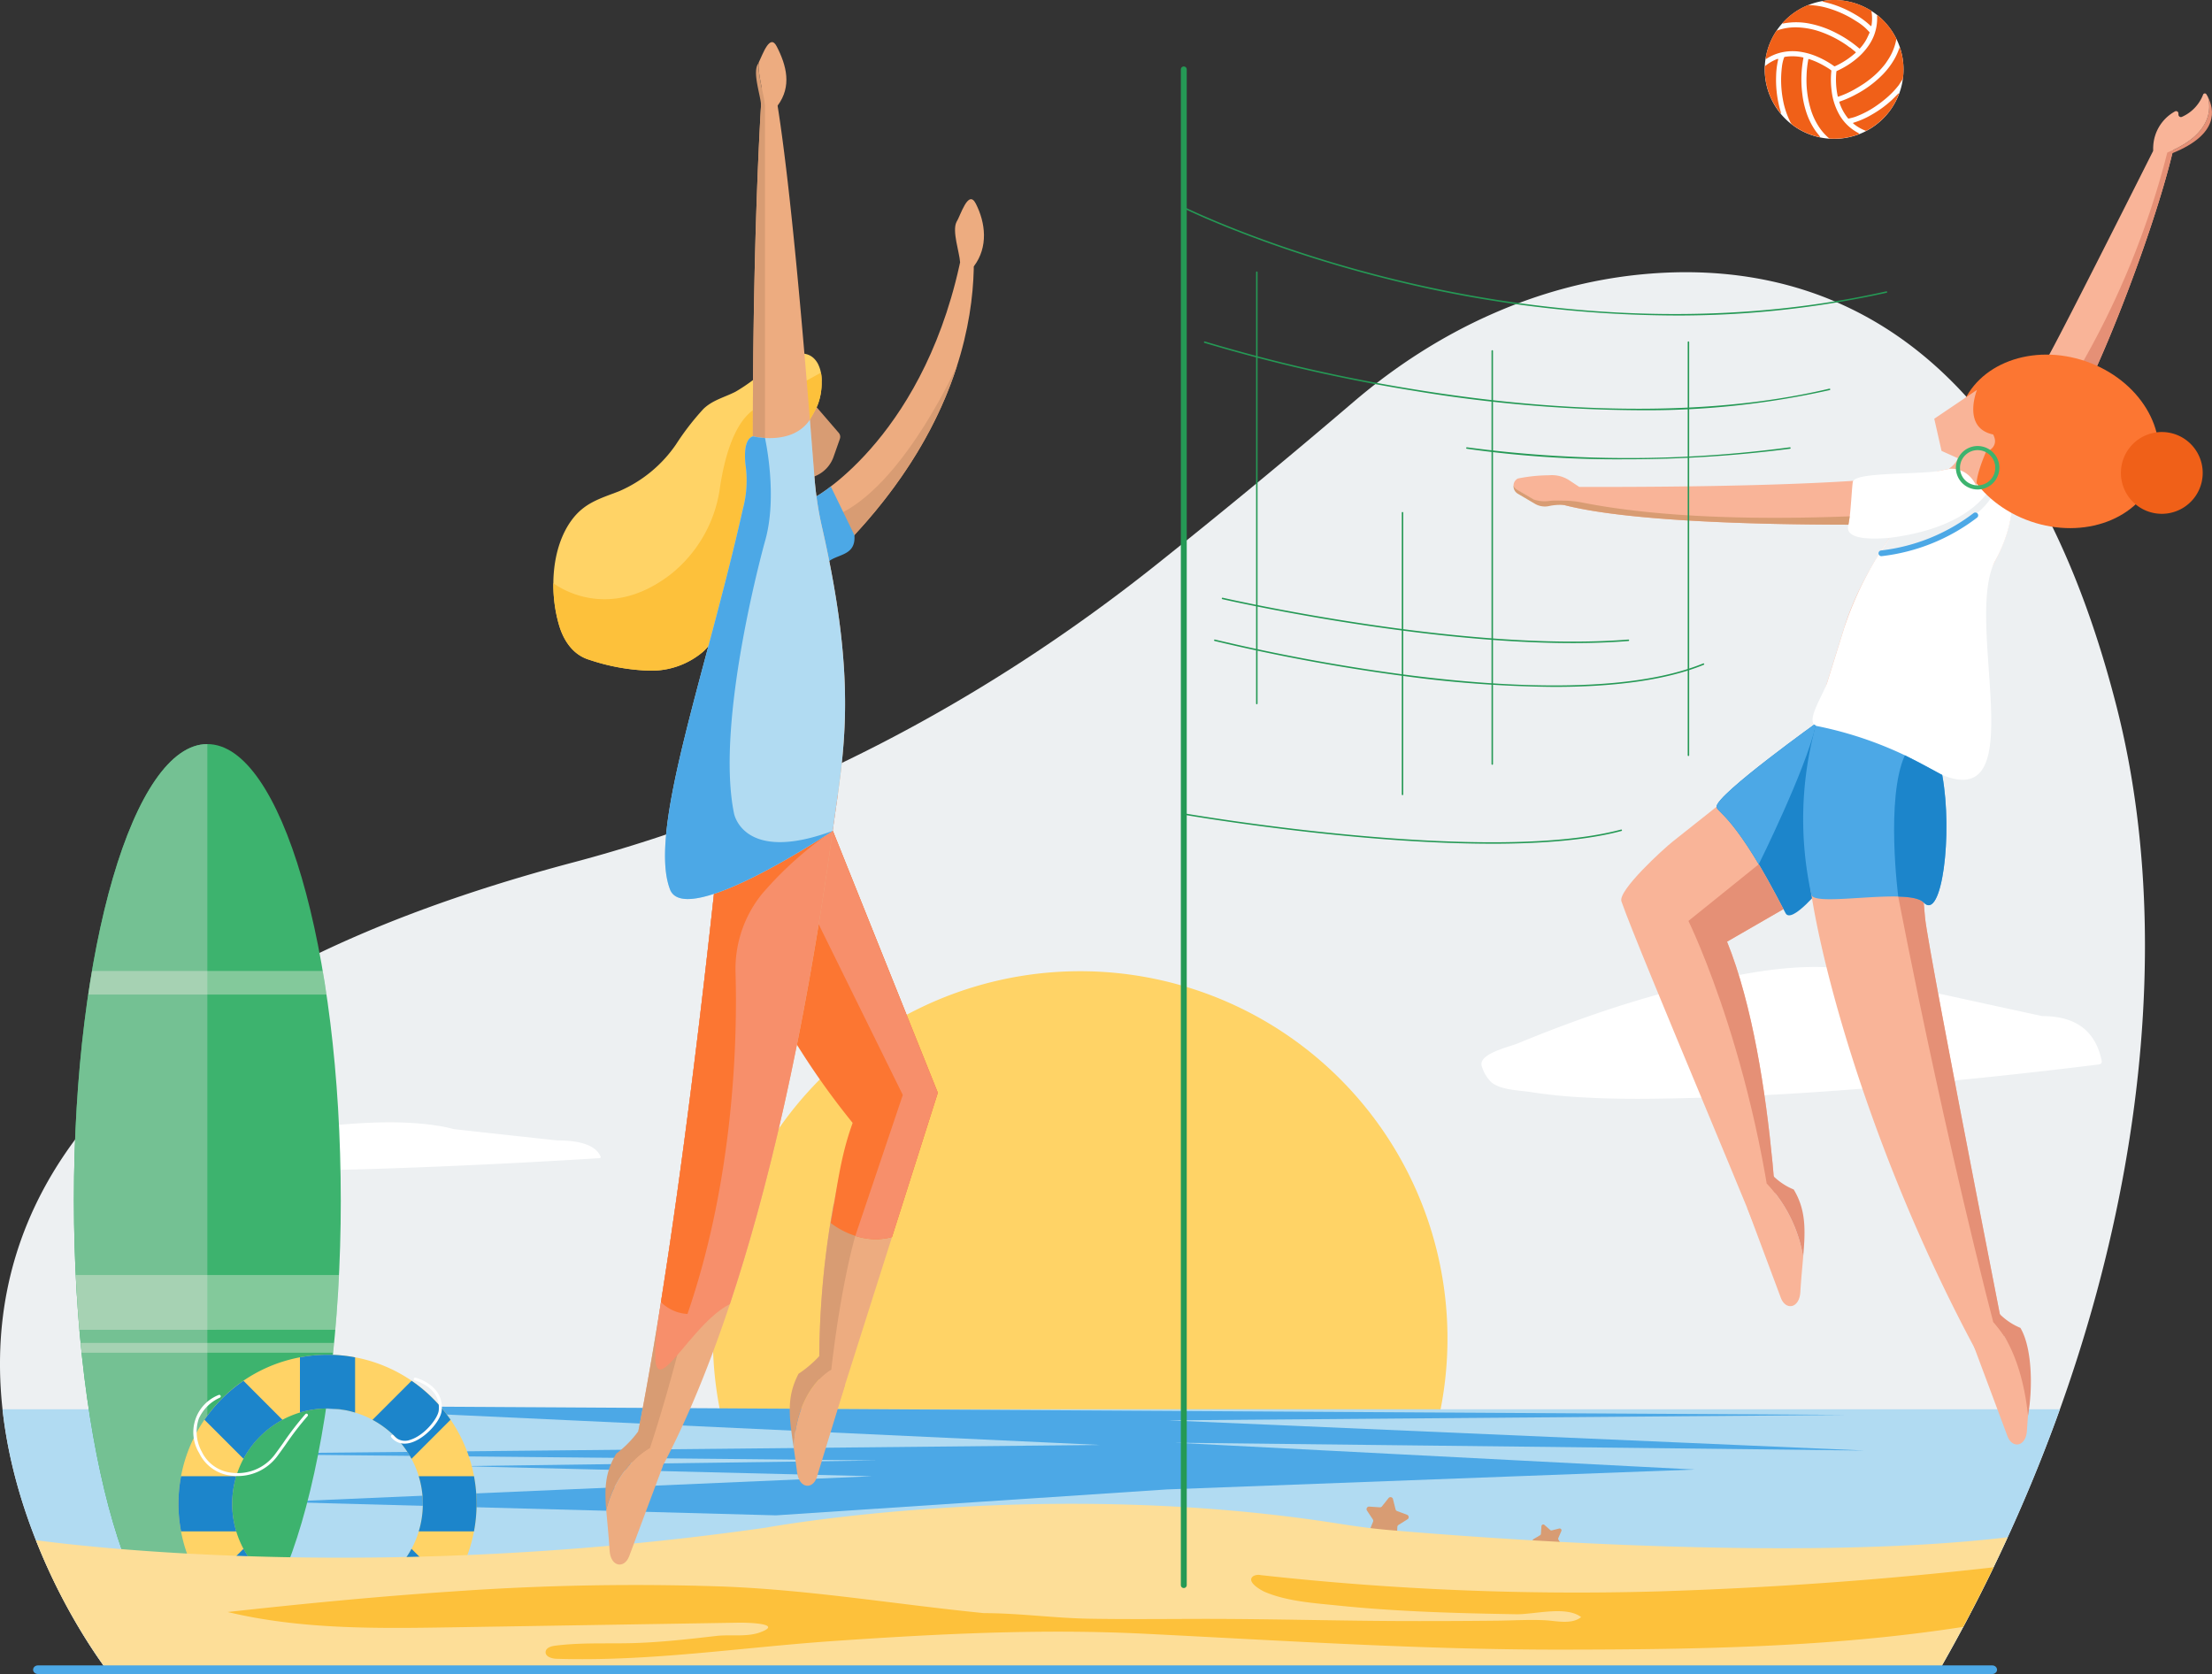 <?xml version="1.0" encoding="utf-8"?>
<svg xmlns="http://www.w3.org/2000/svg" data-name="Vivi esperienze uniche" height="292.184" viewBox="0 0 386.068 292.184" width="386.068">
    <rect x="0" y="0" width="386.068" height="292.184" fill="#333333" stroke="none"/>
    <defs>
        <clipPath id="ge0xjd7t6a">
            <path d="M0 0h386.068v292.184H0z" data-name="Rettangolo 2901" style="fill:none"/>
        </clipPath>
        <clipPath id="r7iutp71fb">
            <path d="M0 0h41.575v4.118H0z" data-name="Rettangolo 2897" style="fill:none" transform="translate(15.405 169.469)"/>
        </clipPath>
        <clipPath id="01uzv1ftzc">
            <path d="M0 0h44.23v1.711H0z" data-name="Rettangolo 2898" style="fill:none" transform="translate(14.078 234.394)"/>
        </clipPath>
        <clipPath id="cvz3xcrk4d">
            <path d="M0 0h45.939v9.559H0z" data-name="Rettangolo 2899" style="fill:none" transform="translate(13.223 222.54)"/>
        </clipPath>
    </defs>
    <g data-name="Raggruppa 5810">
        <g data-name="Raggruppa 5809" style="clip-path:url(#ge0xjd7t6a)">
            <g data-name="Raggruppa 5808">
                <g data-name="Raggruppa 5807" style="clip-path:url(#ge0xjd7t6a)">
                    <path d="M18.612 291.426s-76.76-98.977 81.488-140.919c36.4-9.646 70.848-27.385 101.652-51.9a1288.003 1288.003 0 0 0 34.52-28.49c14.746-12.6 32.153-20.517 50.391-22.242 28.7-2.716 65.713 8.561 82.788 75.6 12.122 47.593 1.833 110.8-30.938 167.951z" data-name="Tracciato 10354" style="fill:#edf0f2"/>
                    <path d="M250.651 249.435a64.105 64.105 0 1 0-124.246 0z" data-name="Tracciato 10355" style="fill:#ffd366"/>
                    <path d="M18.612 291.426h319.9a284.086 284.086 0 0 0 21-45.459H.441c2.811 25.649 18.171 45.459 18.171 45.459" data-name="Tracciato 10356" style="fill:#b1dbf2"/>
                    <path d="m44.54 245.336 277.6 1.621-118.234.949 121.524 5.267-120.353-1.366 90.733 4.682-92.1 3.47-68.274 4.527-86.8-2.341 103.578-4.486-71.979-1.759 72.953-.993-117.036-1.149 155.854-1.558z" data-name="Tracciato 10357" style="fill:#4ca8e6"/>
                    <path d="M104.575 202.142c-.054.007-.108.01-.161.014q-13.855.864-27.766 1.447c-7.953.331-15.922.591-23.9.693-4.737.061-9.482.11-14.217-.022-2.3-.064-4.621-.153-6.9-.339-1.558-.128-3.95-.123-5.2-.642a2.9 2.9 0 0 1-1.2-.985c-.667-.831 3.439-1.269 4.622-1.514q3.608-.747 7.276-1.415a264.295 264.295 0 0 1 14.587-2.24c7.755-.962 16.883-1.9 24.724-.647a26.162 26.162 0 0 1 2.765.582c.074.02 17.944 1.971 18.028 1.971 4.055 0 6.743.85 7.594 2.821.029.068.054.144-.021.2a.537.537 0 0 1-.243.074" data-name="Tracciato 10358" style="fill:#fff"/>
                    <path d="M59.481 209.452c0 43.951-10.426 79.58-23.288 79.58S12.9 253.4 12.9 209.452s10.427-79.58 23.289-79.58 23.288 35.629 23.288 79.58" data-name="Tracciato 10359" style="fill:#3db36e"/>
                    <path d="M12.9 209.452c0 43.951 10.427 79.58 23.288 79.58v-159.16c-12.861 0-23.288 35.629-23.288 79.58" data-name="Tracciato 10360" style="fill:#74c193"/>
                    <g data-name="Raggruppa 5800" style="opacity:.36">
                        <g data-name="Raggruppa 5799">
                            <g data-name="Raggruppa 5798" style="clip-path:url(#r7iutp71fb)">
                                <path d="M15.4 173.587h41.58q-.311-2.1-.655-4.118H16.06q-.345 2.022-.655 4.118" data-name="Tracciato 10361" style="fill:#fff2eb"/>
                            </g>
                        </g>
                    </g>
                    <g data-name="Raggruppa 5803" style="opacity:.36">
                        <g data-name="Raggruppa 5802">
                            <g data-name="Raggruppa 5801" style="clip-path:url(#01uzv1ftzc)">
                                <path d="M14.247 236.1h43.891c.059-.566.114-1.138.169-1.711H14.078c.055.573.11 1.145.169 1.711" data-name="Tracciato 10362" style="fill:#fff2eb"/>
                            </g>
                        </g>
                    </g>
                    <g data-name="Raggruppa 5806" style="opacity:.36">
                        <g data-name="Raggruppa 5805">
                            <g data-name="Raggruppa 5804" style="clip-path:url(#cvz3xcrk4d)">
                                <path d="M13.867 232.1h44.652q.405-4.668.643-9.559H13.223q.237 4.887.644 9.559" data-name="Tracciato 10363" style="fill:#fff2eb"/>
                            </g>
                        </g>
                    </g>
                    <path d="m243.12 261.643.448 1.788a.445.445 0 0 0 .276.308l1.727.644a.445.445 0 0 1 .081.793l-1.563.979a.443.443 0 0 0-.207.357l-.079 1.842a.444.444 0 0 1-.729.321l-1.414-1.183a.441.441 0 0 0-.4-.087l-1.776.494a.444.444 0 0 1-.53-.594l.688-1.71a.445.445 0 0 0-.042-.411l-1.019-1.537a.444.444 0 0 1 .4-.688l1.839.126a.442.442 0 0 0 .378-.167l1.147-1.443a.444.444 0 0 1 .778.168" data-name="Tracciato 10364" style="fill:#d89c73"/>
                    <path d="m269.558 266.162 1 .877a.322.322 0 0 0 .29.069l1.287-.324a.32.32 0 0 1 .373.436l-.526 1.22a.319.319 0 0 0 .023.3l.707 1.124a.32.32 0 0 1-.3.489l-1.322-.123a.32.32 0 0 0-.275.113l-.851 1.02a.319.319 0 0 1-.557-.135l-.292-1.3a.321.321 0 0 0-.193-.227l-1.233-.494a.32.32 0 0 1-.044-.572l1.142-.678a.319.319 0 0 0 .156-.253l.089-1.325a.32.32 0 0 1 .53-.219" data-name="Tracciato 10365" style="fill:#d89c73"/>
                    <path d="M366.429 185.762a1.857 1.857 0 0 1-.217.037q-18.824 2.349-37.72 3.934c-10.8.9-21.631 1.6-32.47 1.883-6.435.165-12.88.3-19.312-.06a88.588 88.588 0 0 1-9.368-.923c-2.118-.347-5.368-.333-7.057-1.744a6.47 6.47 0 0 1-1.626-2.677c-.906-2.257 4.671-3.448 6.279-4.113q4.9-2.029 9.883-3.844a198.035 198.035 0 0 1 19.816-6.084c10.535-2.617 22.937-5.163 33.589-1.761a21.468 21.468 0 0 1 3.756 1.583c.1.055 24.376 5.355 24.491 5.355 5.508 0 9.16 2.31 10.314 7.664a.723.723 0 0 1-.027.548.524.524 0 0 1-.331.2" data-name="Tracciato 10366" style="fill:#fff"/>
                    <path d="M57.163 288.488A26.018 26.018 0 1 1 83.18 262.47a26.047 26.047 0 0 1-26.017 26.018m0-42.657A16.639 16.639 0 1 0 73.8 262.47a16.658 16.658 0 0 0-16.639-16.639" data-name="Tracciato 10367" style="fill:#ffd366"/>
                    <path d="m42.5 270.327-6.813 6.813a26.222 26.222 0 0 0 6.805 6.8l6.812-6.812a16.757 16.757 0 0 1-6.8-6.8" data-name="Tracciato 10368" style="fill:#1c85cb"/>
                    <path d="M71.823 270.327a16.757 16.757 0 0 1-6.8 6.8l6.812 6.812a26.222 26.222 0 0 0 6.805-6.8z" data-name="Tracciato 10369" style="fill:#1c85cb"/>
                    <path d="M73.8 262.47a16.567 16.567 0 0 1-.716 4.812h9.641a25.779 25.779 0 0 0 0-9.623h-9.64a16.588 16.588 0 0 1 .715 4.811" data-name="Tracciato 10370" style="fill:#1c85cb"/>
                    <path d="M40.524 262.47a16.588 16.588 0 0 1 .715-4.811H31.6a25.779 25.779 0 0 0 0 9.623h9.64a16.567 16.567 0 0 1-.716-4.812" data-name="Tracciato 10371" style="fill:#1c85cb"/>
                    <path d="M42.5 254.614a16.758 16.758 0 0 1 6.8-6.8L42.494 241a26.238 26.238 0 0 0-6.805 6.8z" data-name="Tracciato 10372" style="fill:#1c85cb"/>
                    <path d="m71.823 254.614 6.813-6.813a26.238 26.238 0 0 0-6.805-6.8l-6.812 6.812a16.758 16.758 0 0 1 6.8 6.8" data-name="Tracciato 10373" style="fill:#1c85cb"/>
                    <path d="M61.974 288.034v-9.64a16.547 16.547 0 0 1-9.623 0v9.64a25.779 25.779 0 0 0 9.623 0" data-name="Tracciato 10374" style="fill:#1c85cb"/>
                    <path d="M52.351 236.907v9.64a16.547 16.547 0 0 1 9.623 0v-9.64a25.779 25.779 0 0 0-9.623 0" data-name="Tracciato 10375" style="fill:#1c85cb"/>
                    <path d="M350.4 268.312c-36.683 4.347-91.966.126-108.031-1.269-2.858-.248-5.694-.63-8.528-1.079-51.948-8.233-100.16.668-100.16.668-66.169 9.452-117.562 3.51-127.413 2.191a101.171 101.171 0 0 0 12.343 22.6h319.9q6.549-11.421 11.888-23.114" data-name="Tracciato 10376" style="fill:#fdde98"/>
                    <path d="M347.926 273.556c-19.386 2.217-38.9 3.586-58.4 4.2a501.7 501.7 0 0 1-69.487-2.839 1.9 1.9 0 0 0-1.281.164c-1.412.961 1.4 2.516 2.012 2.776 3.953 1.669 8.73 1.956 12.935 2.388 10.272 1.055 20.631 1.326 30.95 1.5 3.121.052 8.691-1.519 11.306.5-1.635 1.339-4.347.656-6.242.555-2.772-.148-5.591.037-8.369.067q-7.785.082-15.572.067c-12.315-.023-24.626-.411-36.936-.377-6.271.017-12.542.075-18.813-.034-6.089-.107-12.229-.972-18.295-.972-15.117-1.5-30.064-4.028-45.325-4.635a449.657 449.657 0 0 0-47.4.856c-13.119.865-26.206 2.145-39.272 3.585 12.835 3.079 26.2 2.882 39.4 2.668l49.793-.806c1.487-.024 7.928.142 3.748 1.683-2.331.86-5.2.349-7.636.629-4.932.567-9.872 1.135-14.835 1.26-4.464.113-8.952-.132-13.377.455-.685.091-1.53.363-1.6 1.05-.084.855 1.069 1.2 1.928 1.225 16.089.5 31.731-1.919 47.708-3.06 16.039-1.108 32.118-1.983 48.2-1.565q3.381.089 6.758.255c24.322 1.208 48.5 2.8 72.865 2.771 23.28-.025 46.9-.378 69.946-3.97q2.76-5.172 5.29-10.391" data-name="Tracciato 10377" style="fill:#fdc13b"/>
                    <path d="M347.7 291.684H6.627c-.2 0-.357-.116-.357-.257s.16-.258.357-.258H347.7c.2 0 .357.116.357.258s-.157.257-.357.257z" data-name="Tracciato 10378" style="stroke-miterlimit:10;stroke:#4ca8e6;fill:none"/>
                    <path d="M70.606 251.971a2.931 2.931 0 0 1-2.312-1.106.258.258 0 1 1 .394-.332 2.56 2.56 0 0 0 2.935.759c2.426-.742 4.8-3.709 4.951-5.109.434-4.066-4.123-5.219-4.169-5.23a.257.257 0 1 1 .121-.5c.051.012 5.042 1.275 4.56 5.784-.189 1.771-2.8 4.779-5.312 5.548a3.986 3.986 0 0 1-1.168.186" data-name="Tracciato 10379" style="fill:#fff"/>
                    <path d="M41.481 257.626a8.515 8.515 0 0 1-.9-.047 7.039 7.039 0 0 1-5.823-3.974 6.979 6.979 0 0 1 3.419-10.134.257.257 0 0 1 .193.477 7.3 7.3 0 0 0-3.676 3.674 7.173 7.173 0 0 0 .529 5.763 6.54 6.54 0 0 0 5.411 3.682 8.086 8.086 0 0 0 7.269-3.11 88.2 88.2 0 0 0 1.512-2.086 53.124 53.124 0 0 1 3.887-5.055.257.257 0 1 1 .373.354 52.922 52.922 0 0 0-3.841 5c-.569.8-1.093 1.536-1.521 2.1a8.6 8.6 0 0 1-6.831 3.357" data-name="Tracciato 10380" style="fill:#fff"/>
                    <path d="M317.788 125.639s-5.684 5.375-25.788 21.2c-1.712 1.348-9.655 8.61-9.005 10.485 2.972 8.572 25.54 61.388 27.658 67.844 0 0-.353-38.864-9.225-60.812l16.613-9.588z" data-name="Tracciato 10381" style="fill:#f9b498"/>
                    <path d="M317.788 125.639S299.443 138.73 299.6 140.81c.081 1.069 3.225 1.307 12.035 18.564 1.042 2.04 6.4-4.6 6.4-4.6z" data-name="Tracciato 10382" style="fill:#1c85cb"/>
                    <path d="m360.3 74.233-9.41 8.36a12.2 12.2 0 0 1 .46 4.26 26.161 26.161 0 0 1-3.1 10.97c-14.02 27.35-13.75 46.52-12.27 62.33.57 6.1 17.08 89.73 17.08 89.73-22.04-35.45-33.64-74.1-36.79-92.98a82.019 82.019 0 0 1 2.66-37.89c1.55-4.95 2.92-9.38 2.92-9.38 2.82-9.16 9.35-18.53 16.3-26.58 1.48-1.71 5.32-.58 6.81-2.16 1.82-1.93 1.29-6.55 3.02-8.23 5.5-5.36 6.99-8 9.02-9.65.56-.46 12.98-25.1 19.46-37.99l2.9.86c-3.62 15.66-15.36 45.05-19.06 48.35" data-name="Tracciato 10383" style="fill:#f9b498"/>
                    <path d="m350.893 82.592-6.7 8.69s-55.84 1.85-73.01-3.65l-1.03.05a3.758 3.758 0 0 1-2.45-.45l-2.91-1.71a1.463 1.463 0 0 1-.63-.7 1.4 1.4 0 0 1 .75-1.3 28.23 28.23 0 0 1 5.46-.57 5.546 5.546 0 0 1 3.55.9l1.51 1 .2.13c16.9.05 52.42-.19 63.38-2.91 0 0 9.01-2.08 11.88.52" data-name="Tracciato 10384" style="fill:#f9b498"/>
                    <path d="M379.353 25.893c-2.95 12.79-11.31 34.72-16.3 44.13l-.67-4.87a147.3 147.3 0 0 0 16.13-39.52z" data-name="Tracciato 10385" style="fill:#e59076"/>
                    <path d="m335.574 155.05-2.514.081-1.751 1.353s9.774 51.655 21.758 93.4c0 0-16.509-83.632-17.082-89.734-.156-1.659-.3-3.359-.411-5.1" data-name="Tracciato 10386" style="fill:#e59076"/>
                    <path d="m338.065 131.553-1.384-.592-19.629-4.808a61.554 61.554 0 0 0-.9 30.028c.543 2.217 17.053-1.341 19.6 1.347 3.548 3.747 5.6-16.1 2.311-25.975" data-name="Tracciato 10387" style="fill:#4ca8e6"/>
                    <path d="m353.067 80.663-5.832-2.463-1.1.2c-.253.984.62 2.054.036 2.673a7.717 7.717 0 0 1-1.8.26 36.419 36.419 0 0 0-5.353.739c-3.38.841-14.668.223-15.6 1.9-.184.331-.4 6.116-.82 7.66-.61 2.253 2.874 2.609 7.212 2.241a61.005 61.005 0 0 0-7.953 15.763s-1.372 4.43-2.917 9.382c-.735 2.355-4.155 7.272-1.738 7.72a65.735 65.735 0 0 1 20.936 8.143c17.186 8.127 4.381-26.544 10.126-37.05a24.824 24.824 0 0 0 3.091-10.974 12.006 12.006 0 0 0-.455-4.258z" data-name="Tracciato 10388" style="fill:#fff"/>
                    <path d="M351.353 86.853c-.03.75-.09 1.49-.19 2.23-1.1-3.93-2.14-5.72-2.97-3.56-2.48 6.5-14.862 9.87-20.212 11.16a30.333 30.333 0 0 0 1.822-2.81c18.54-2.36 19.11-12.59 19.11-12.59l2.36 3.12a16.359 16.359 0 0 1 .08 2.45" data-name="Tracciato 10389" style="fill:#edf0f2"/>
                    <path d="M311.277 158.674s-3.243-6.074-4.314-7.828l-12.275 9.893s13.063 26.454 15.965 64.431c0 0-.354-38.864-9.225-60.812z" data-name="Tracciato 10390" style="fill:#e59076"/>
                    <path d="M332.462 131.826c-3.394 7.5-1.153 24.658-1.153 24.658 2.094.057 3.768.328 4.446 1.044 3.146 3.323 5.109-11.9 3.224-22.278-1.108-.653-6.517-3.424-6.517-3.424" data-name="Tracciato 10391" style="fill:#1c85cb"/>
                    <path d="m316.908 126.648-.273-.179c-4.331 3.145-17.165 12.62-17.035 14.341.065.853 2.082 1.186 7.363 10.035 0 0 8.083-16.236 9.945-24.2" data-name="Tracciato 10392" style="fill:#4ca8e6"/>
                    <path d="M342.339 71.186C339.669 78.9 345.069 87.769 354.4 91s19.06-.4 21.73-8.115S373.4 66.3 364.069 63.07s-19.06.4-21.73 8.116" data-name="Tracciato 10393" style="fill:#fc7632"/>
                    <path d="M340.14 81.81a4.309 4.309 0 0 0 1.59-1.826l-2.864-1.284-1.273-5.612 7.457-5.039s-2.669 6.624 2.806 7.78c0 0 1.324 2-1.252 3.1 0 0-2.4 5.353-1.384 6.592 0 0-1.067-3.919-5.08-3.716" data-name="Tracciato 10394" style="fill:#f9b498"/>
                    <path d="M371.45 78.465a7.138 7.138 0 1 0 9.937-1.781 7.138 7.138 0 0 0-9.937 1.781" data-name="Tracciato 10395" style="fill:#f06018"/>
                    <path d="M342.343 79.678a3.435 3.435 0 1 0 4.782-.857 3.435 3.435 0 0 0-4.782.857z" data-name="Tracciato 10396" style="stroke-linecap:round;stroke:#3db36e;stroke-width:.718px;stroke-miterlimit:10;fill:none"/>
                    <path d="m322.833 90.112-.23 1.47c-16.64-.019-38.59-.63-49.55-3.42a.175.175 0 0 1-.05-.01 8.957 8.957 0 0 0-2.72.19 3.429 3.429 0 0 1-2.45-.449l-2.91-1.711a1.513 1.513 0 0 1-.76-1.41 1.463 1.463 0 0 0 .63.7l2.91 1.71a5.9 5.9 0 0 0 2.85.23c.05 0 .1-.01.14-.01a8.834 8.834 0 0 1 .89-.04l1.478.024a17.26 17.26 0 0 1 3.109.33c8.4 1.675 23.024 3.32 46.663 2.4" data-name="Tracciato 10397" style="fill:#d89c73"/>
                    <path d="M328.365 96.571a33.185 33.185 0 0 0 16.393-6.619" data-name="Tracciato 10398" style="stroke-linecap:round;stroke-miterlimit:10;stroke:#4ca8e6;fill:none"/>
                    <path d="m141.948 83.235.371-.154a5.659 5.659 0 0 0 3.166-3.351l1.1-3.128a1.071 1.071 0 0 0-.2-1.058l-5.43-6.3z" data-name="Tracciato 10399" style="fill:#d89c73"/>
                    <path d="M142.663 70.783a10.66 10.66 0 0 0 .738-4.14 6.272 6.272 0 0 0-.673-3.2c-2.116-3.776-7.119-.508-9.435 1.345a30.1 30.1 0 0 1-4.931 3.588c-1.927.985-3.963 1.433-5.588 2.992a45.671 45.671 0 0 0-4.79 6.2 23.149 23.149 0 0 1-9.948 8.179c-3.342 1.289-6.024 2.009-8.244 5.007-3.651 4.935-3.915 12.754-2.184 18.472.81 2.672 2.459 5.088 5.213 5.916a36.1 36.1 0 0 0 10.515 1.907 13.9 13.9 0 0 0 9.35-3.285c3.071-2.8 4.112-7.123 5.5-10.877 2.071-5.6 4.193-11.176 6.586-16.644 1.2-2.737 2.464-5.448 3.825-8.108 1.026-2.006 2.215-3.922 3.318-5.886.3-.53.545-1.01.747-1.472" data-name="Tracciato 10400" style="fill:#ffd366"/>
                    <path d="M138.6 78.141c1.026-2.006 2.215-3.922 3.318-5.885.3-.53.545-1.012.747-1.472a10.669 10.669 0 0 0 .738-4.14 8.088 8.088 0 0 0-.12-1.6l-11.889 6.565c-3.443 2.527-5.019 8.683-5.737 13.493a23.356 23.356 0 0 1-8.713 15.226c-11.311 8.628-20.316 1.487-20.359 1.452a25.268 25.268 0 0 0 1.025 7.451c.81 2.673 2.459 5.09 5.213 5.918a36.163 36.163 0 0 0 10.515 1.907 13.913 13.913 0 0 0 9.35-3.286c3.071-2.8 4.112-7.122 5.5-10.877 2.071-5.6 4.193-11.176 6.586-16.643a150.18 150.18 0 0 1 3.825-8.109" data-name="Tracciato 10401" style="fill:#fdc13b"/>
                    <path d="M142.495 86.628s19.45-10.916 25.547-43.168l.8-7.862s9.108 30.673-24.474 62.6l-6.174-.507z" data-name="Tracciato 10402" style="fill:#edac80"/>
                    <path d="M167.087 63.687s-8.795 19.832-19.917 25.694l-1.564 4.292 1.413 1.92c11.145-11.34 17.055-22.417 20.068-31.906" data-name="Tracciato 10403" style="fill:#d89c73"/>
                    <path d="m145.358 145.014 18.324 45.712-19.792 62.3s-4.038-26.015 4.935-57.03c0 0-20.137-26.889-20.719-34.89z" data-name="Tracciato 10404" style="fill:#edac80"/>
                    <path d="m148.337 209.452-2.849.742c-4.463 24.363-1.6 42.829-1.6 42.829 1.4-24.05 5.393-37.323 5.393-37.323z" data-name="Tracciato 10405" style="fill:#d89c73"/>
                    <path d="m145.358 145.014-8.762 8.172-1.714 21.87a132.052 132.052 0 0 0 13.943 20.937c-2.219 6-2.765 11.784-3.837 17.463.052.038 4.913 4.075 10.7 2.443l1.279-4.026 6.718-21.147z" data-name="Tracciato 10406" style="fill:#fc7632"/>
                    <path d="m145.358 145.014-5.389 5.026-.214 4.925 17.815 36.151-8.288 24.584a11 11 0 0 0 6.4.2l1.279-4.026 6.718-21.147z" data-name="Tracciato 10407" style="fill:#f78f6b"/>
                    <path d="M145 84.908a24.215 24.215 0 0 1-2.5 1.719l-3.489 8.985.43 2.184 4.935.406c1.69-1.607 5.039-1.057 4.746-4.806L145 84.907z" data-name="Tracciato 10408" style="fill:#4ca8e6"/>
                    <path d="M133.513 8.734s-2.224 22.761-2.119 72.074q.008 3.681-.293 7.354c-1.777 21.733-11.183 131.4-23.871 180.419 0 0 24.438-23.583 38.188-124.193 1.767-12.927 4.382-24.537-1.9-52.152a60.189 60.189 0 0 1-1.34-8.555c-1.2-15.025-5.067-66.772-8.661-74.947" data-name="Tracciato 10409" style="fill:#edac80"/>
                    <path d="M128.379 169.871a20.825 20.825 0 0 1 4.631-13.859 62.349 62.349 0 0 1 12.319-10.993l-19.729 1.819c-4.311 41-10.746 92.3-18.366 121.743 7.137-14.6 12.76-39.243 12.76-39.243 8.293-24.107 8.694-48.786 8.39-59.467" data-name="Tracciato 10410" style="fill:#d89c73"/>
                    <path d="m146.25 138.505-21.177 13.246c-2.6 24.225-5.9 51.483-9.715 75.508s3.752 4.511 12.024.361c6.284-18.87 12.9-45.686 18.036-83.237.27-1.97.559-3.911.833-5.882" data-name="Tracciato 10411" style="fill:#f78f6b"/>
                    <path d="M115.358 227.259a7.068 7.068 0 0 0 4.631 2.073c8.293-24.107 8.694-48.785 8.39-59.465a20.825 20.825 0 0 1 4.631-13.859 62.28 62.28 0 0 1 12.319-10.993l-11.129 1.03-9.122 5.706c-2.6 24.225-5.9 51.483-9.715 75.508" data-name="Tracciato 10412" style="fill:#fc7632"/>
                    <path d="m131.392 78.367 2.121-1.92V8.734s-2.148 22.023-2.121 69.633" data-name="Tracciato 10413" style="fill:#d89c73"/>
                    <path d="M116.932 155.225c2.692 7.047 28.4-10.206 28.4-10.206l.088-.632c1.767-12.926 4.382-24.536-1.9-52.151a60.346 60.346 0 0 1-1.34-8.556c-.2-2.549-.485-6.157-.828-10.428-3.09 4.633-9.954 2.9-9.955 2.9-1.535.557-1.431 3.276-1.291 4.848a19.165 19.165 0 0 1-.439 7.8c-6.473 28.895-16.629 56.208-12.728 66.419" data-name="Tracciato 10414" style="fill:#b1dbf2"/>
                    <path d="M116.932 155.225c2.692 7.047 28.4-10.206 28.4-10.206-15.687 5.789-17.224-3.058-17.224-3.058-3.331-16.256 5.407-47.485 5.407-47.485 2.292-7.913 0-18.029 0-18.029a13.128 13.128 0 0 1-2.122-.289c-1.535.557-1.431 3.276-1.291 4.848a19.165 19.165 0 0 1-.439 7.8c-6.473 28.895-16.629 56.208-12.728 66.419" data-name="Tracciato 10415" style="fill:#4ca8e6"/>
                    <path d="M329.826 19.362a12.111 12.111 0 1 1-2.473-16.949 12.111 12.111 0 0 1 2.473 16.949" data-name="Tracciato 10416" style="fill:#fff"/>
                    <path d="M329.063 11.116a14.879 14.879 0 0 1-2.647 2.672c-.384.3-.776.6-1.184.863-.527.345-1.065.674-1.614.981a16.2 16.2 0 0 1-2.707 1.217c-.137.046-.147.041-.177-.1a13.946 13.946 0 0 1-.225-4.241.142.142 0 0 1 .1-.131A14.721 14.721 0 0 0 324.2 10.1a11.194 11.194 0 0 0 1.759-1.9 8.57 8.57 0 0 0 1.121-2.023 8.31 8.31 0 0 0 .535-3.359.2.2 0 0 1 0-.068.143.143 0 0 1 .041-.08c.016-.01.058 0 .078.02.125.1.25.2.371.308a12.072 12.072 0 0 1 2.838 3.69.321.321 0 0 1 .025.186 9.629 9.629 0 0 1-1.4 3.494c-.16.251-.333.5-.5.743" data-name="Tracciato 10417" style="fill:#f06018"/>
                    <path d="M319.253 12.014c.105.078.209.159.316.234a.135.135 0 0 1 .062.142 14.856 14.856 0 0 0 .058 3.526 10.938 10.938 0 0 0 1.4 4.212 8.149 8.149 0 0 0 3.285 3.1.712.712 0 0 1 .133.114.813.813 0 0 1-.148.1 11.984 11.984 0 0 1-4.978.748.283.283 0 0 1-.157-.063 9.293 9.293 0 0 1-1.914-2.232 12.14 12.14 0 0 1-.525-.933 11.835 11.835 0 0 1-.756-1.908 17.693 17.693 0 0 1-.723-5.8 17.274 17.274 0 0 1 .291-2.8l.018-.087c.014-.057.039-.078.106-.058a12.24 12.24 0 0 1 1.731.69 17.129 17.129 0 0 1 1.8 1.018" data-name="Tracciato 10418" style="fill:#f06018"/>
                    <path d="M322.886 8.271c.319.263.639.525.957.789.084.07.082.095 0 .171a14.156 14.156 0 0 1-3.574 2.327.147.147 0 0 1-.169-.022 15.316 15.316 0 0 0-3.14-1.736 11.882 11.882 0 0 0-2.468-.717 8.778 8.778 0 0 0-4.024.183 8.279 8.279 0 0 0-2.125.968.425.425 0 0 1-.075.047c-.025.01-.064.021-.079.009a.1.1 0 0 1-.031-.082c.025-.166.053-.331.087-.495a12.085 12.085 0 0 1 1.78-4.3.3.3 0 0 1 .149-.1 9.7 9.7 0 0 1 3.67-.532 13.821 13.821 0 0 1 4.351.933 19.3 19.3 0 0 1 3.988 2.086c.234.158.454.335.68.5l.023-.03" data-name="Tracciato 10419" style="fill:#f06018"/>
                    <path d="M331.412 14.845a15.422 15.422 0 0 1-2.38 2.445c-.4.327-.8.645-1.223.942a16.389 16.389 0 0 1-4.007 2.157c-.354.125-.726.2-1.09.3a.167.167 0 0 1-.194-.07 8.495 8.495 0 0 1-1.485-2.758c-.027-.082 0-.117.076-.144a17.523 17.523 0 0 0 2.659-1.159c.309-.164.619-.326.919-.505a18.68 18.68 0 0 0 3.965-3.1 13.349 13.349 0 0 0 1.994-2.655 10.8 10.8 0 0 0 .818-1.819.375.375 0 0 1 .031-.083.544.544 0 0 1 .073-.079c.024.027.062.05.071.081.117.434.249.865.341 1.305a11.741 11.741 0 0 1 .139 3.966.388.388 0 0 1-.051.157c-.216.34-.437.678-.656 1.017" data-name="Tracciato 10420" style="fill:#f06018"/>
                    <path d="M313.164 22.023a1.794 1.794 0 0 1-.776-.9 14.17 14.17 0 0 1-1.2-3.7 18.725 18.725 0 0 1-.183-5.753 7.364 7.364 0 0 1 .36-1.591.212.212 0 0 1 .191-.161 8.548 8.548 0 0 1 3.112.1c.077.016.1.05.086.13a19.9 19.9 0 0 0-.192 6.252c.04.325.081.651.141.973a16.738 16.738 0 0 0 .505 2.043 12.434 12.434 0 0 0 1.577 3.3c.254.369.548.711.821 1.068a.571.571 0 0 1 .055.134.461.461 0 0 1-.137.011 12.052 12.052 0 0 1-3.635-1.44q-.185-.111-.368-.228c-.121-.078-.241-.159-.361-.239" data-name="Tracciato 10421" style="fill:#f06018"/>
                    <path d="M324.449 8.407a20.181 20.181 0 0 0-3.861-2.588 17.392 17.392 0 0 0-4.554-1.658 11.917 11.917 0 0 0-4.792-.061.137.137 0 0 1-.039.006c-.033-.005-.065-.014-.1-.022.009-.035.008-.079.029-.1.151-.164.3-.328.462-.485A12.171 12.171 0 0 1 315.4.95a.844.844 0 0 1 .363-.06 12.679 12.679 0 0 1 3.219.518 18.56 18.56 0 0 1 3.924 1.64c.412.229.806.49 1.209.737a9.685 9.685 0 0 1 1.424 1.067c.252.229.481.484.72.726a.134.134 0 0 1 .029.169c-.172.363-.331.734-.516 1.091a7.889 7.889 0 0 1-1.1 1.553c-.1.117-.107.118-.224.016" data-name="Tracciato 10422" style="fill:#f06018"/>
                    <path d="M329.82 19.353a12.115 12.115 0 0 1-4.012 3.437.247.247 0 0 1-.23.014 7.7 7.7 0 0 1-2.1-1.23.157.157 0 0 1-.059-.1c0-.02.053-.051.087-.061a14.7 14.7 0 0 0 3.231-1.434 18.794 18.794 0 0 0 3.282-2.369c.438-.4.846-.832 1.268-1.249l.007-.008.113-.051c0 .041.024.088.01.122-.1.241-.19.482-.3.718a12.03 12.03 0 0 1-1.3 2.21" data-name="Tracciato 10423" style="fill:#f06018"/>
                    <path d="M326.583 1.848a.576.576 0 0 1 .054.126 7.61 7.61 0 0 1 0 2.479.16.16 0 0 1-.057.1c-.019.01-.072-.019-.1-.044a14.35 14.35 0 0 0-2.713-2A18.971 18.971 0 0 0 319.93.771c-.548-.177-1.111-.309-1.668-.461a.3.3 0 0 1-.076-.019.573.573 0 0 1-.086-.067c.03-.024.056-.064.089-.069a8.11 8.11 0 0 1 .516-.074 12.083 12.083 0 0 1 6.318.959 15.224 15.224 0 0 1 1.556.808" data-name="Tracciato 10424" style="fill:#f06018"/>
                    <path d="m308.026 11.559.247-.193a7.552 7.552 0 0 1 1.938-1.076.564.564 0 0 1 .138-.011.627.627 0 0 1 0 .13 13.767 13.767 0 0 0-.354 2.778 19.559 19.559 0 0 0 .551 5.438c.083.337.188.669.283 1 0 .012.013.025.011.037 0 .038-.011.076-.017.114-.035-.015-.083-.02-.1-.046-.179-.231-.362-.459-.526-.7a12.061 12.061 0 0 1-2.18-7.355.914.914 0 0 1 .013-.121" data-name="Tracciato 10425" style="fill:#f06018"/>
                    <path d="M292.308 55.066a207.977 207.977 0 0 1-48.451-5.939c-22.4-5.423-37.157-12.7-37.3-12.772a.13.13 0 0 1-.058-.173.133.133 0 0 1 .173-.058c.146.073 14.882 7.339 37.257 12.755 20.646 5 52.205 9.4 85.291 1.97a.132.132 0 0 1 .154.1.13.13 0 0 1-.1.154 168.863 168.863 0 0 1-36.964 3.965" data-name="Tracciato 10426" style="fill:#259955"/>
                    <path d="M260.4 147.261c-24.516 0-53.417-4.994-53.807-5.062a.129.129 0 0 1-.105-.149.128.128 0 0 1 .149-.1c.526.092 52.78 9.118 76.291 2.839a.128.128 0 1 1 .067.248c-6.078 1.624-14.075 2.228-22.6 2.228" data-name="Tracciato 10427" style="fill:#259955"/>
                    <path d="M285.949 71.6a246.8 246.8 0 0 1-39.107-3.38 285.9 285.9 0 0 1-36.629-8.376.129.129 0 0 1-.084-.162.132.132 0 0 1 .162-.083 285.5 285.5 0 0 0 36.6 8.367c19.414 3.171 47.733 5.721 72.393-.13a.129.129 0 1 1 .06.251 146.129 146.129 0 0 1-33.395 3.513" data-name="Tracciato 10428" style="fill:#259955"/>
                    <path d="M271.26 119.89a207.736 207.736 0 0 1-26.422-1.923 327.564 327.564 0 0 1-32.844-6.09.128.128 0 0 1-.094-.156.125.125 0 0 1 .156-.093 327.453 327.453 0 0 0 32.818 6.084c16.453 2.166 38.9 3.59 52.39-1.917a.128.128 0 1 1 .1.238c-7 2.857-16.386 3.857-26.1 3.857" data-name="Tracciato 10429" style="fill:#259955"/>
                    <path d="M219.355 122.917a.129.129 0 0 1-.129-.129V47.512a.129.129 0 1 1 .258 0v75.276a.129.129 0 0 1-.129.129" data-name="Tracciato 10430" style="fill:#259955"/>
                    <path d="M244.785 138.786a.129.129 0 0 1-.129-.129v-49.17a.129.129 0 0 1 .258 0v49.17a.129.129 0 0 1-.129.129" data-name="Tracciato 10431" style="fill:#259955"/>
                    <path d="M294.688 131.955a.129.129 0 0 1-.129-.129V59.718a.129.129 0 0 1 .258 0v72.108a.129.129 0 0 1-.129.129" data-name="Tracciato 10432" style="fill:#259955"/>
                    <path d="M260.448 133.485a.129.129 0 0 1-.129-.129V61.248a.129.129 0 1 1 .258 0v72.108a.129.129 0 0 1-.129.129" data-name="Tracciato 10433" style="fill:#259955"/>
                    <path d="M283.741 80.16a186.339 186.339 0 0 1-27.736-1.837.128.128 0 1 1 .042-.253 212.284 212.284 0 0 0 56.333 0 .126.126 0 0 1 .145.111.129.129 0 0 1-.111.144 222.277 222.277 0 0 1-28.673 1.836" data-name="Tracciato 10434" style="fill:#259955"/>
                    <path d="M274.5 112.244c-27.556 0-60.78-7.578-61.153-7.665a.128.128 0 0 1-.1-.154.125.125 0 0 1 .155-.1c.417.1 42.118 9.607 70.8 7.3a.128.128 0 1 1 .02.256c-3.112.251-6.377.363-9.725.363" data-name="Tracciato 10435" style="fill:#259955"/>
                    <path d="M206.611 277.171a.514.514 0 0 1-.515-.515V12.119a.515.515 0 0 1 1.03 0v264.537a.514.514 0 0 1-.515.515" data-name="Tracciato 10436" style="fill:#259955"/>
                    <path d="m379.163 26.733-.9-.11c7.29-2.94 7.76-7.18 7.12-9.64 1.03 2.05 2.06 6.41-6.22 9.75" data-name="Tracciato 10437" style="fill:#e59076"/>
                    <path d="m378.263 26.623-2.45-.3a5.443 5.443 0 0 1 0-.79 7.337 7.337 0 0 1 3.8-6.09.4.4 0 0 1 .59.33l.01.24a.43.43 0 0 0 .61.38 6.971 6.971 0 0 0 3.68-3.85.324.324 0 0 1 .59-.08c.09.15.19.32.29.52.64 2.46.17 6.7-7.12 9.64" data-name="Tracciato 10438" style="fill:#f9b498"/>
                    <path d="m133.513 18.342-.68-.039c-.11-1.69-1.43-5.4-.63-6.99a3.247 3.247 0 0 0 .23-.43c-.25 2.01.99 5.97 1.08 7.459" data-name="Tracciato 10439" style="fill:#d89c73"/>
                    <path d="M135.713 18.443c-.01.01-.01.02-.02.03l-2.18-.13c-.09-1.49-1.33-5.45-1.08-7.46.74-1.51 1.95-5.1 3.14-2.76 1.7 3.31 2.66 6.95.14 10.32" data-name="Tracciato 10440" style="fill:#edac80"/>
                    <path d="m169.971 46.485-2.409-.756c-.1-1.691-1.424-5.4-.621-6.99.685-1.034 2.036-5.8 3.366-3.2 1.7 3.327 2.218 7.56-.336 10.943" data-name="Tracciato 10441" style="fill:#edac80"/>
                    <path d="M354.333 242.763v.02c-.16 2.04-.41 4.29-.56 6.86-.17 2.91-2.57 3.26-3.41 1.01l-5.87-15.71 3.38-4.23a32.136 32.136 0 0 1 6.46 12.05" data-name="Tracciato 10442" style="fill:#f9b498"/>
                    <path d="M314.713 219.362v.02c-.15 1.84-.36 3.85-.49 6.11-.17 2.91-2.57 3.27-3.41 1.02l-5.87-15.71 3.41-4.27a24.575 24.575 0 0 1 6.36 12.83" data-name="Tracciato 10443" style="fill:#f9b498"/>
                    <path d="m115.683 255.9-5.87 15.72c-.85 2.24-3.25 1.89-3.42-1.02-.16-2.78-.43-5.06-.59-7.07 2.02-7.95 7.64-10.81 7.64-10.81z" data-name="Tracciato 10444" style="fill:#edac80"/>
                    <path d="m147.493 241.723-4.91 16.04c-.7 2.3-3.12 2.08-3.47-.81-.19-1.55-.39-2.94-.58-4.23.5-10.64 6.55-13.68 6.55-13.68z" data-name="Tracciato 10445" style="fill:#edac80"/>
                    <path d="M145.083 239.043s-6.05 3.04-6.55 13.68c-.79-5.35-1.34-8.78.84-12.95a20.042 20.042 0 0 0 3.61-3.07z" data-name="Tracciato 10446" style="fill:#d89c73"/>
                    <path d="M113.443 252.713v.01s-5.62 2.86-7.64 10.81c-.3-3.76-.21-6.55 1.75-9.81a19.023 19.023 0 0 0 3.85-3.91z" data-name="Tracciato 10447" style="fill:#d89c73"/>
                    <path d="M353.958 247.078c-1.286-12.187-6.084-16.365-6.084-16.365l1.11-1.39a11.172 11.172 0 0 0 3.64 2.44c2.029 3.39 2.209 10.346 1.334 15.315" data-name="Tracciato 10448" style="fill:#e59076"/>
                    <path d="M314.713 219.362a24.575 24.575 0 0 0-6.36-12.83v-.01l1.07-1.34a11.013 11.013 0 0 0 3.64 2.43c2.16 3.58 2.06 7.1 1.65 11.75" data-name="Tracciato 10449" style="fill:#e59076"/>
                </g>
            </g>
        </g>
    </g>
</svg>